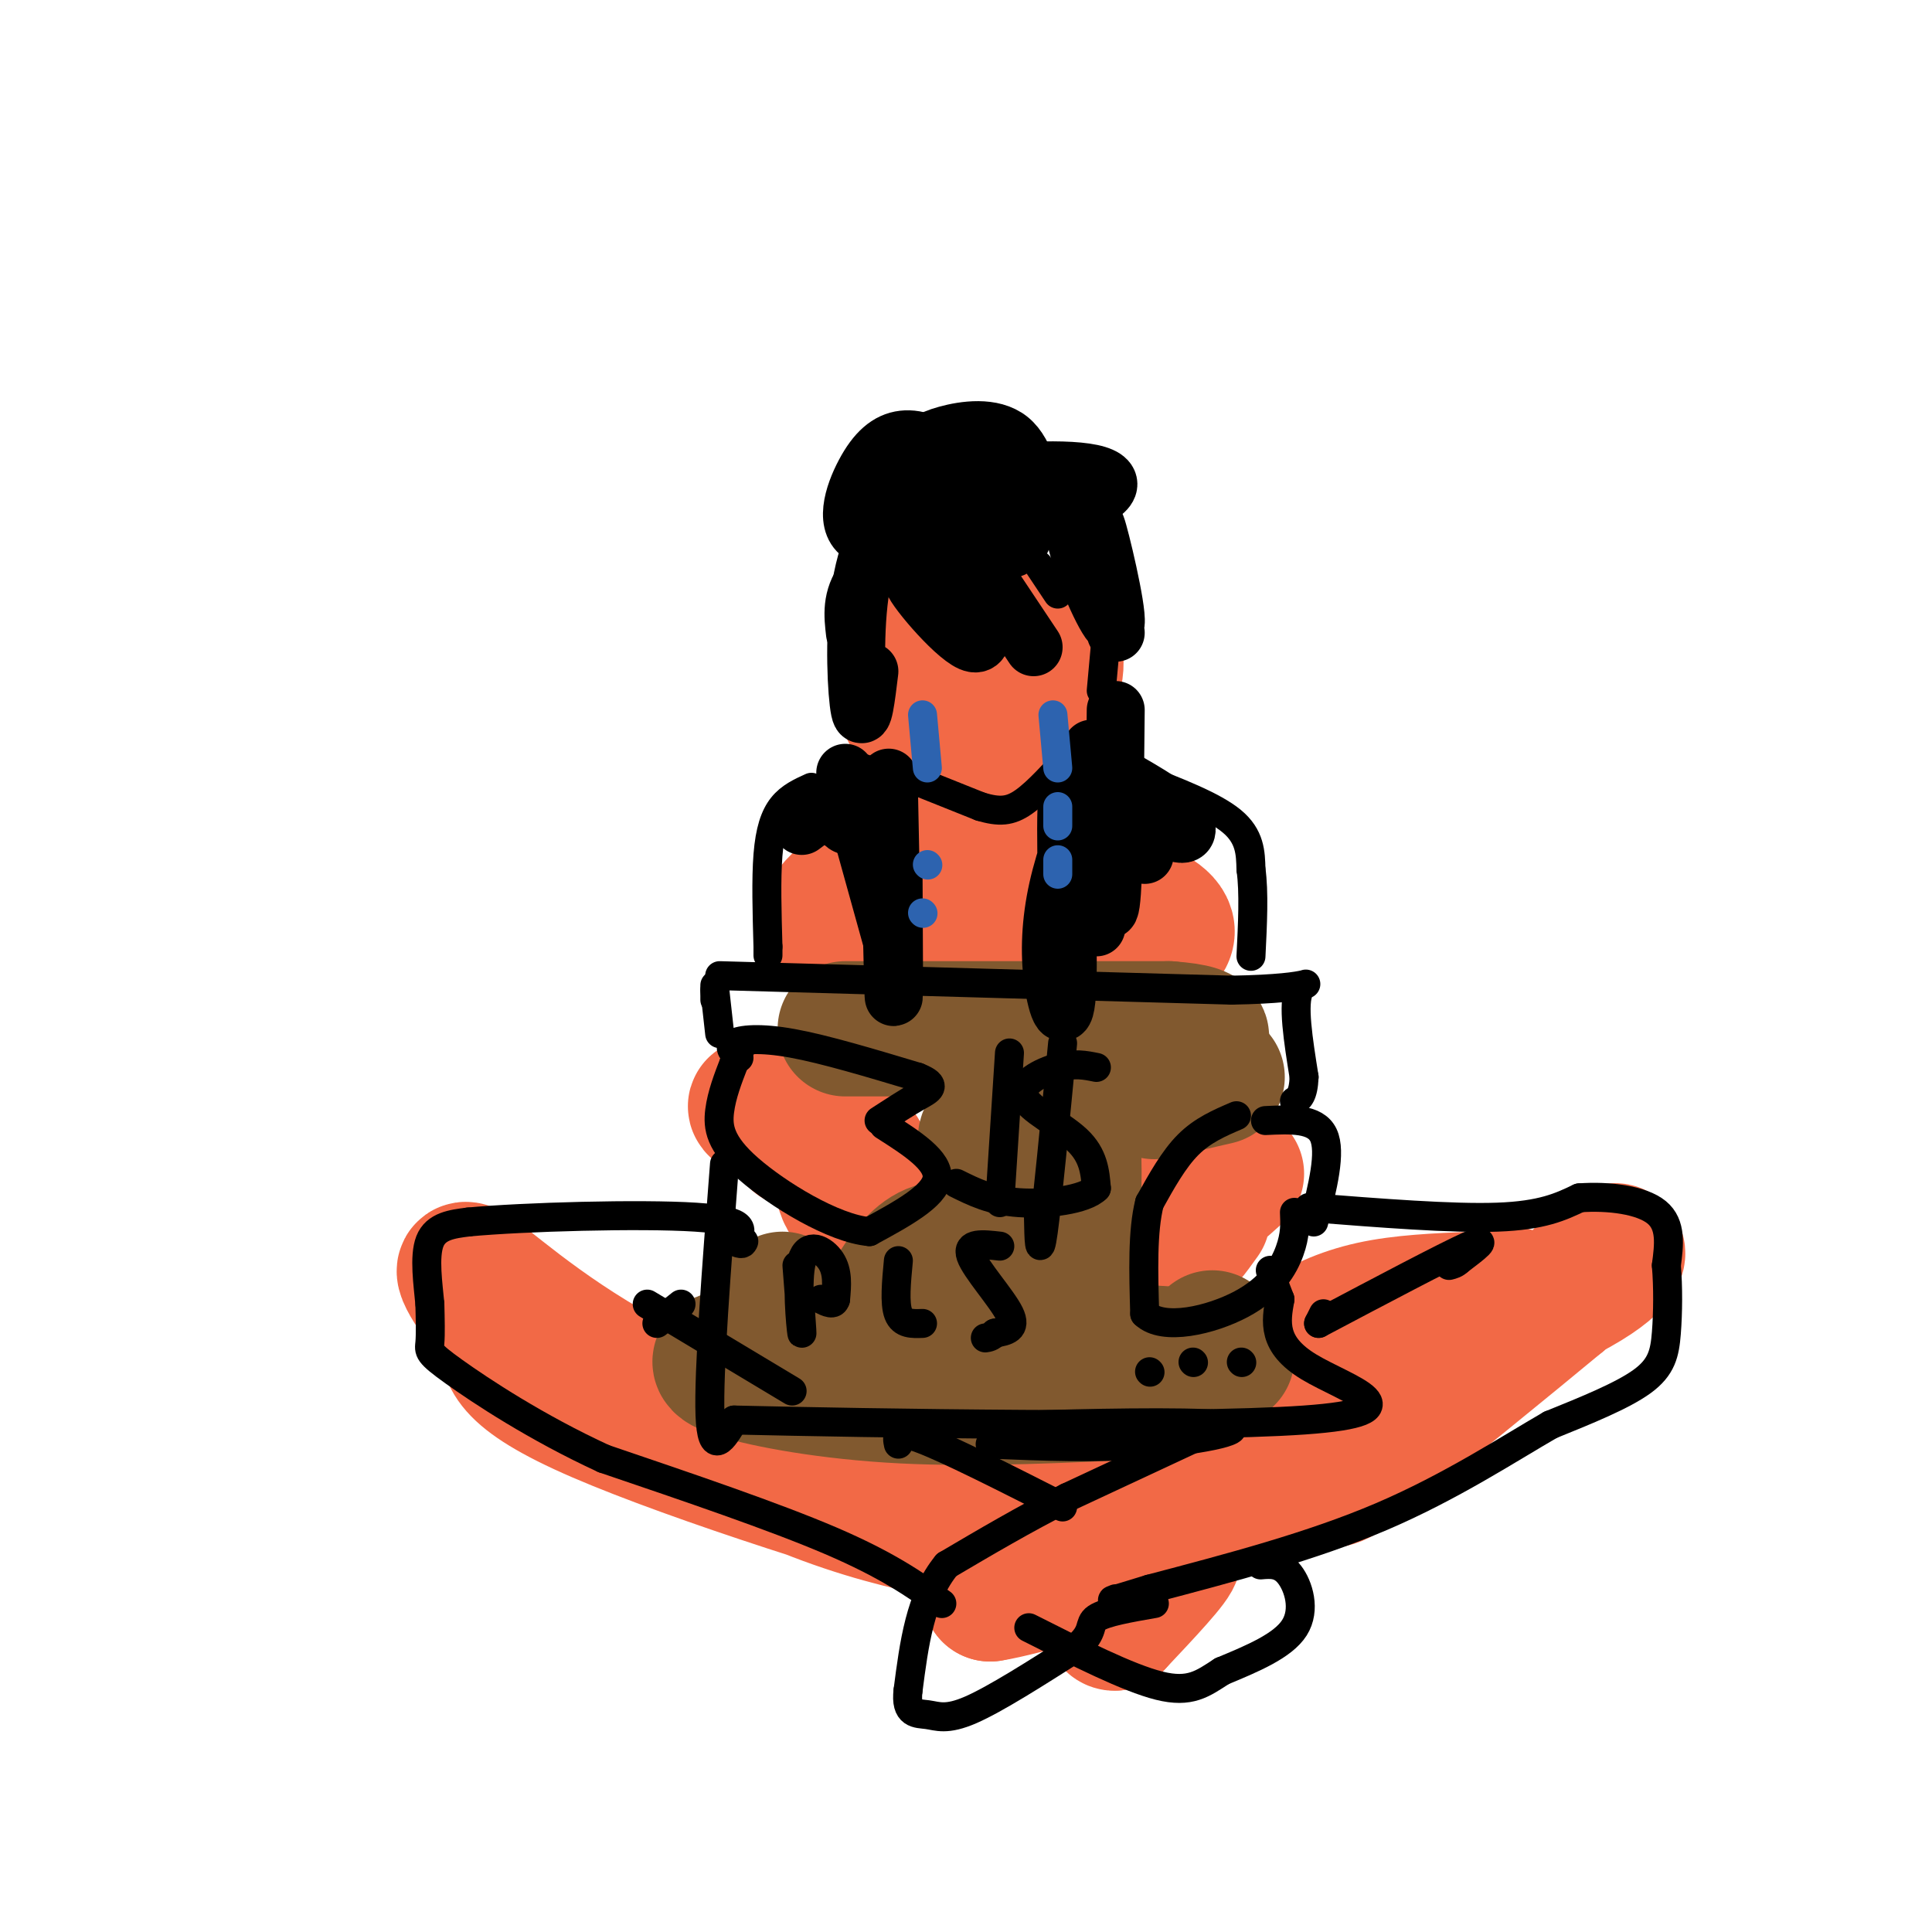 <svg viewBox='0 0 400 400' version='1.1' xmlns='http://www.w3.org/2000/svg' xmlns:xlink='http://www.w3.org/1999/xlink'><g fill='none' stroke='rgb(242,105,70)' stroke-width='28' stroke-linecap='round' stroke-linejoin='round'><path d='M188,131c-1.467,4.844 -2.933,9.689 0,16c2.933,6.311 10.267,14.089 14,17c3.733,2.911 3.867,0.956 4,-1'/><path d='M206,163c2.334,-2.843 6.170,-9.450 9,-15c2.830,-5.550 4.656,-10.044 3,-14c-1.656,-3.956 -6.792,-7.373 -10,-5c-3.208,2.373 -4.488,10.535 -5,13c-0.512,2.465 -0.256,-0.768 0,-4'/><path d='M203,138c0.400,-2.044 1.400,-5.156 0,-3c-1.400,2.156 -5.200,9.578 -9,17'/><path d='M193,175c-9.583,5.083 -19.167,10.167 -21,14c-1.833,3.833 4.083,6.417 10,9'/><path d='M219,176c1.247,2.982 2.494,5.965 6,8c3.506,2.035 9.270,3.123 13,5c3.730,1.877 5.427,4.544 1,7c-4.427,2.456 -14.979,4.702 -23,4c-8.021,-0.702 -13.510,-4.351 -19,-8'/><path d='M197,192c6.422,-1.244 31.978,-0.356 38,0c6.022,0.356 -7.489,0.178 -21,0'/><path d='M249,252c-2.185,3.054 -4.369,6.107 -4,4c0.369,-2.107 3.292,-9.375 4,-11c0.708,-1.625 -0.798,2.393 0,3c0.798,0.607 3.899,-2.196 7,-5'/><path d='M174,244c0.646,2.397 1.292,4.794 2,4c0.708,-0.794 1.478,-4.780 2,-7c0.522,-2.220 0.794,-2.675 -4,-5c-4.794,-2.325 -14.656,-6.522 -17,-7c-2.344,-0.478 2.828,2.761 8,6'/><path d='M165,235c1.333,1.167 0.667,1.083 0,1'/><path d='M267,283c0.178,-1.911 0.356,-3.822 3,-6c2.644,-2.178 7.756,-4.622 14,-6c6.244,-1.378 13.622,-1.689 21,-2'/><path d='M313,268c-2.240,2.725 -4.480,5.450 -23,15c-18.520,9.550 -53.319,25.924 -62,29c-8.681,3.076 8.756,-7.144 31,-17c22.244,-9.856 49.297,-19.346 63,-26c13.703,-6.654 14.058,-10.473 12,-10c-2.058,0.473 -6.529,5.236 -11,10'/><path d='M323,269c-9.881,8.226 -29.083,23.792 -38,31c-8.917,7.208 -7.548,6.060 -13,7c-5.452,0.940 -17.726,3.970 -30,7'/><path d='M121,289c-8.065,-5.866 -16.130,-11.732 -7,-7c9.130,4.732 35.455,20.064 57,28c21.545,7.936 38.311,8.478 46,10c7.689,1.522 6.301,4.025 -14,-1c-20.301,-5.025 -59.515,-17.579 -79,-26c-19.485,-8.421 -19.243,-12.711 -19,-17'/><path d='M105,276c-5.852,-6.553 -10.982,-14.435 -8,-13c2.982,1.435 14.078,12.189 32,22c17.922,9.811 42.671,18.680 58,23c15.329,4.320 21.237,4.091 23,4c1.763,-0.091 -0.618,-0.046 -3,0'/><path d='M207,312c-13.510,-2.029 -45.786,-7.100 -44,-7c1.786,0.100 37.635,5.373 51,9c13.365,3.627 4.247,5.608 -1,8c-5.247,2.392 -6.624,5.196 -8,8'/><path d='M205,330c6.697,-0.978 27.441,-7.422 32,-8c4.559,-0.578 -7.067,4.711 -11,7c-3.933,2.289 -0.174,1.578 5,-1c5.174,-2.578 11.764,-7.022 12,-6c0.236,1.022 -5.882,7.511 -12,14'/><path d='M231,336c-1.867,0.622 -0.533,-4.822 0,-6c0.533,-1.178 0.267,1.911 0,5'/></g>
<g fill='none' stroke='rgb(129,89,47)' stroke-width='28' stroke-linecap='round' stroke-linejoin='round'><path d='M175,213c0.000,0.000 67.000,0.000 67,0'/><path d='M242,213c11.333,0.833 6.167,2.917 1,5'/><path d='M214,238c-5.000,-2.533 -10.000,-5.067 -10,-2c0.000,3.067 5.000,11.733 7,13c2.000,1.267 1.000,-4.867 0,-11'/><path d='M211,238c0.964,4.560 3.375,21.458 -6,29c-9.375,7.542 -30.536,5.726 -32,6c-1.464,0.274 16.768,2.637 35,5'/><path d='M208,278c16.333,1.444 39.667,2.556 43,3c3.333,0.444 -13.333,0.222 -30,0'/><path d='M221,281c-4.801,-13.761 -1.802,-48.163 0,-50c1.802,-1.837 2.408,28.890 -2,37c-4.408,8.110 -13.831,-6.397 -21,-9c-7.169,-2.603 -12.085,6.699 -17,16'/><path d='M181,275c-5.262,3.861 -9.918,5.512 -15,6c-5.082,0.488 -10.589,-0.189 -14,0c-3.411,0.189 -4.726,1.243 1,3c5.726,1.757 18.493,4.216 34,5c15.507,0.784 33.753,-0.108 52,-1'/><path d='M239,288c8.667,-1.000 4.333,-3.000 0,-5'/><path d='M239,226c0.000,0.000 13.000,-3.000 13,-3'/><path d='M254,281c0.000,0.000 -3.000,-4.000 -3,-4'/><path d='M164,278c0.000,0.000 -2.000,-9.000 -2,-9'/></g>
<g fill='none' stroke='rgb(0,0,0)' stroke-width='12' stroke-linecap='round' stroke-linejoin='round'><path d='M175,160c0.000,0.000 10.000,36.000 10,36'/><path d='M185,180c0.083,14.583 0.167,29.167 0,26c-0.167,-3.167 -0.583,-24.083 -1,-45'/><path d='M177,131c-0.417,-3.583 -0.833,-7.167 2,-11c2.833,-3.833 8.917,-7.917 15,-12'/><path d='M180,139c-0.675,5.538 -1.350,11.077 -2,8c-0.650,-3.077 -1.274,-14.769 0,-24c1.274,-9.231 4.444,-16.000 9,-19c4.556,-3.000 10.496,-2.231 14,-1c3.504,1.231 4.573,2.923 4,4c-0.573,1.077 -2.786,1.538 -5,2'/><path d='M200,109c-5.435,1.430 -16.523,4.005 -21,2c-4.477,-2.005 -2.343,-8.591 0,-13c2.343,-4.409 4.896,-6.640 8,-7c3.104,-0.360 6.760,1.151 7,4c0.240,2.849 -2.935,7.036 0,6c2.935,-1.036 11.982,-7.296 16,-7c4.018,0.296 3.009,7.148 2,14'/><path d='M212,108c0.114,3.555 -0.603,5.444 -4,6c-3.397,0.556 -9.476,-0.220 -13,-1c-3.524,-0.780 -4.493,-1.563 -5,-4c-0.507,-2.437 -0.553,-6.526 7,-9c7.553,-2.474 22.706,-3.331 29,-2c6.294,1.331 3.728,4.852 -5,7c-8.728,2.148 -23.619,2.925 -30,2c-6.381,-0.925 -4.252,-3.550 -3,-6c1.252,-2.450 1.626,-4.725 2,-7'/><path d='M190,94c0.964,-1.857 2.375,-3.000 6,-4c3.625,-1.000 9.464,-1.857 13,1c3.536,2.857 4.768,9.429 6,16'/><path d='M201,116c2.780,6.976 5.560,13.952 2,13c-3.560,-0.952 -13.458,-9.833 -14,-9c-0.542,0.833 8.274,11.381 12,13c3.726,1.619 2.363,-5.690 1,-13'/><path d='M206,122c0.000,0.000 8.000,12.000 8,12'/><path d='M222,102c-0.089,3.720 -0.179,7.440 2,14c2.179,6.560 6.625,15.958 7,13c0.375,-2.958 -3.321,-18.274 -4,-20c-0.679,-1.726 1.661,10.137 4,22'/><path d='M231,147c-0.167,17.667 -0.333,35.333 -1,40c-0.667,4.667 -1.833,-3.667 -3,-12'/><path d='M226,163c-2.745,7.108 -5.490,14.217 -7,21c-1.510,6.783 -1.786,13.241 -1,19c0.786,5.759 2.635,10.820 3,1c0.365,-9.820 -0.753,-34.520 0,-39c0.753,-4.480 3.376,11.260 6,27'/><path d='M232,161c5.577,3.226 11.155,6.452 13,9c1.845,2.548 -0.042,4.417 -5,0c-4.958,-4.417 -12.988,-15.119 -14,-15c-1.012,0.119 4.994,11.060 11,22'/><path d='M182,166c-2.250,2.417 -4.500,4.833 -6,5c-1.500,0.167 -2.250,-1.917 -3,-4'/><path d='M173,167c1.178,-2.133 5.622,-5.467 5,-5c-0.622,0.467 -6.311,4.733 -12,9'/></g>
<g fill='none' stroke='rgb(0,0,0)' stroke-width='6' stroke-linecap='round' stroke-linejoin='round'><path d='M215,117c0.000,0.000 4.000,6.000 4,6'/><path d='M229,132c0.000,0.000 -1.000,11.000 -1,11'/><path d='M188,161c0.000,0.000 15.000,6.000 15,6'/><path d='M203,167c3.889,1.156 6.111,1.044 9,-1c2.889,-2.044 6.444,-6.022 10,-10'/><path d='M236,161c7.583,2.917 15.167,5.833 19,9c3.833,3.167 3.917,6.583 4,10'/><path d='M259,180c0.667,4.667 0.333,11.333 0,18'/><path d='M168,163c-2.200,1.000 -4.400,2.000 -6,4c-1.600,2.000 -2.600,5.000 -3,10c-0.400,5.000 -0.200,12.000 0,19'/><path d='M159,196c0.000,3.167 0.000,1.583 0,0'/><path d='M262,232c5.167,-0.250 10.333,-0.500 12,3c1.667,3.500 -0.167,10.750 -2,18'/><path d='M256,231c-3.500,1.500 -7.000,3.000 -10,6c-3.000,3.000 -5.500,7.500 -8,12'/><path d='M238,249c-1.500,5.833 -1.250,14.417 -1,23'/><path d='M237,272c3.786,3.667 13.750,1.333 20,-2c6.250,-3.333 8.786,-7.667 10,-11c1.214,-3.333 1.107,-5.667 1,-8'/><path d='M153,219c-1.178,-1.111 -2.356,-2.222 -1,-3c1.356,-0.778 5.244,-1.222 12,0c6.756,1.222 16.378,4.111 26,7'/><path d='M190,223c4.400,1.756 2.400,2.644 0,4c-2.400,1.356 -5.200,3.178 -8,5'/><path d='M183,233c5.750,3.667 11.500,7.333 11,11c-0.500,3.667 -7.250,7.333 -14,11'/><path d='M180,255c-7.429,-0.643 -19.000,-7.750 -25,-13c-6.000,-5.250 -6.429,-8.643 -6,-12c0.429,-3.357 1.714,-6.679 3,-10'/><path d='M152,220c0.833,-2.333 1.417,-3.167 2,-4'/><path d='M149,202c0.000,0.000 106.000,3.000 106,3'/><path d='M255,205c19.556,-0.333 15.444,-2.667 14,0c-1.444,2.667 -0.222,10.333 1,18'/><path d='M270,223c-0.167,3.833 -1.083,4.417 -2,5'/><path d='M148,204c0.000,0.000 0.000,3.000 0,3'/><path d='M150,241c-1.667,21.583 -3.333,43.167 -3,52c0.333,8.833 2.667,4.917 5,1'/><path d='M152,294c27.333,0.643 93.167,1.750 118,0c24.833,-1.750 8.667,-6.357 1,-11c-7.667,-4.643 -6.833,-9.321 -6,-14'/><path d='M265,269c-1.333,-3.333 -1.667,-4.667 -2,-6'/><path d='M271,250c14.833,1.167 29.667,2.333 39,2c9.333,-0.333 13.167,-2.167 17,-4'/><path d='M327,248c6.111,-0.444 12.889,0.444 16,3c3.111,2.556 2.556,6.778 2,11'/><path d='M345,262c0.381,4.381 0.333,9.833 0,14c-0.333,4.167 -0.952,7.048 -5,10c-4.048,2.952 -11.524,5.976 -19,9'/><path d='M321,295c-8.600,4.956 -20.600,12.844 -35,19c-14.400,6.156 -31.200,10.578 -48,15'/><path d='M238,329c-9.167,2.833 -8.083,2.417 -7,2'/><path d='M273,274c13.083,-6.917 26.167,-13.833 31,-16c4.833,-2.167 1.417,0.417 -2,3'/><path d='M302,261c-0.667,0.667 -1.333,0.833 -2,1'/><path d='M251,296c0.000,0.000 -30.000,14.000 -30,14'/><path d='M221,310c-9.167,4.667 -17.083,9.333 -25,14'/><path d='M196,324c-5.500,6.667 -6.750,16.333 -8,26'/><path d='M188,350c-0.607,5.060 1.875,4.708 4,5c2.125,0.292 3.893,1.226 9,-1c5.107,-2.226 13.554,-7.613 22,-13'/><path d='M223,341c3.778,-3.222 2.222,-4.778 4,-6c1.778,-1.222 6.889,-2.111 12,-3'/><path d='M261,324c2.089,-0.178 4.178,-0.356 6,2c1.822,2.356 3.378,7.244 1,11c-2.378,3.756 -8.689,6.378 -15,9'/><path d='M253,346c-4.022,2.600 -6.578,4.600 -13,3c-6.422,-1.600 -16.711,-6.800 -27,-12'/><path d='M195,332c-5.667,-4.000 -11.333,-8.000 -23,-13c-11.667,-5.000 -29.333,-11.000 -47,-17'/><path d='M125,302c-13.988,-6.440 -25.458,-14.042 -31,-18c-5.542,-3.958 -5.155,-4.274 -5,-6c0.155,-1.726 0.077,-4.863 0,-8'/><path d='M89,270c-0.356,-3.956 -1.244,-9.844 0,-13c1.244,-3.156 4.622,-3.578 8,-4'/><path d='M97,253c11.333,-1.067 35.667,-1.733 47,-1c11.333,0.733 9.667,2.867 8,5'/><path d='M152,257c1.667,0.833 1.833,0.417 2,0'/><path d='M134,270c0.000,0.000 30.000,18.000 30,18'/><path d='M186,299c-0.333,-1.583 -0.667,-3.167 5,-1c5.667,2.167 17.333,8.083 29,14'/><path d='M205,299c11.024,0.452 22.048,0.905 33,0c10.952,-0.905 21.833,-3.167 15,-4c-6.833,-0.833 -31.381,-0.238 -38,0c-6.619,0.238 4.690,0.119 16,0'/><path d='M231,295c4.500,0.000 7.750,0.000 11,0'/><path d='M273,274c0.000,0.000 1.000,-2.000 1,-2'/><path d='M136,274c0.000,0.000 5.000,-4.000 5,-4'/><path d='M148,205c0.000,0.000 1.000,9.000 1,9'/><path d='M165,262c0.595,7.565 1.190,15.131 1,14c-0.190,-1.131 -1.167,-10.958 0,-15c1.167,-4.042 4.476,-2.298 6,0c1.524,2.298 1.262,5.149 1,8'/><path d='M173,269c-0.333,1.333 -1.667,0.667 -3,0'/><path d='M186,261c-0.417,4.417 -0.833,8.833 0,11c0.833,2.167 2.917,2.083 5,2'/><path d='M207,258c-3.489,-0.400 -6.978,-0.800 -6,2c0.978,2.800 6.422,8.800 8,12c1.578,3.200 -0.711,3.600 -3,4'/><path d='M206,276c-0.833,0.833 -1.417,0.917 -2,1'/><path d='M227,221c-2.286,-0.470 -4.571,-0.940 -8,0c-3.429,0.940 -8.000,3.292 -7,6c1.000,2.708 7.571,5.774 11,9c3.429,3.226 3.714,6.613 4,10'/><path d='M227,246c-2.356,2.400 -10.244,3.400 -16,3c-5.756,-0.400 -9.378,-2.200 -13,-4'/><path d='M220,216c-1.583,16.500 -3.167,33.000 -4,39c-0.833,6.000 -0.917,1.500 -1,-3'/><path d='M209,218c0.000,0.000 -2.000,31.000 -2,31'/><path d='M238,284c0.000,0.000 0.100,0.100 0.1,0.1'/><path d='M247,282c0.000,0.000 0.100,0.100 0.1,0.1'/><path d='M257,282c0.000,0.000 0.100,0.100 0.1,0.1'/></g>
<g fill='none' stroke='rgb(45,99,175)' stroke-width='6' stroke-linecap='round' stroke-linejoin='round'><path d='M191,148c0.000,0.000 1.000,11.000 1,11'/><path d='M218,148c0.000,0.000 1.000,11.000 1,11'/><path d='M219,167c0.000,0.000 0.000,4.000 0,4'/><path d='M219,178c0.000,0.000 0.000,3.000 0,3'/><path d='M192,179c0.000,0.000 0.100,0.100 0.1,0.1'/><path d='M191,189c0.000,0.000 0.100,0.100 0.1,0.1'/></g>
</svg>